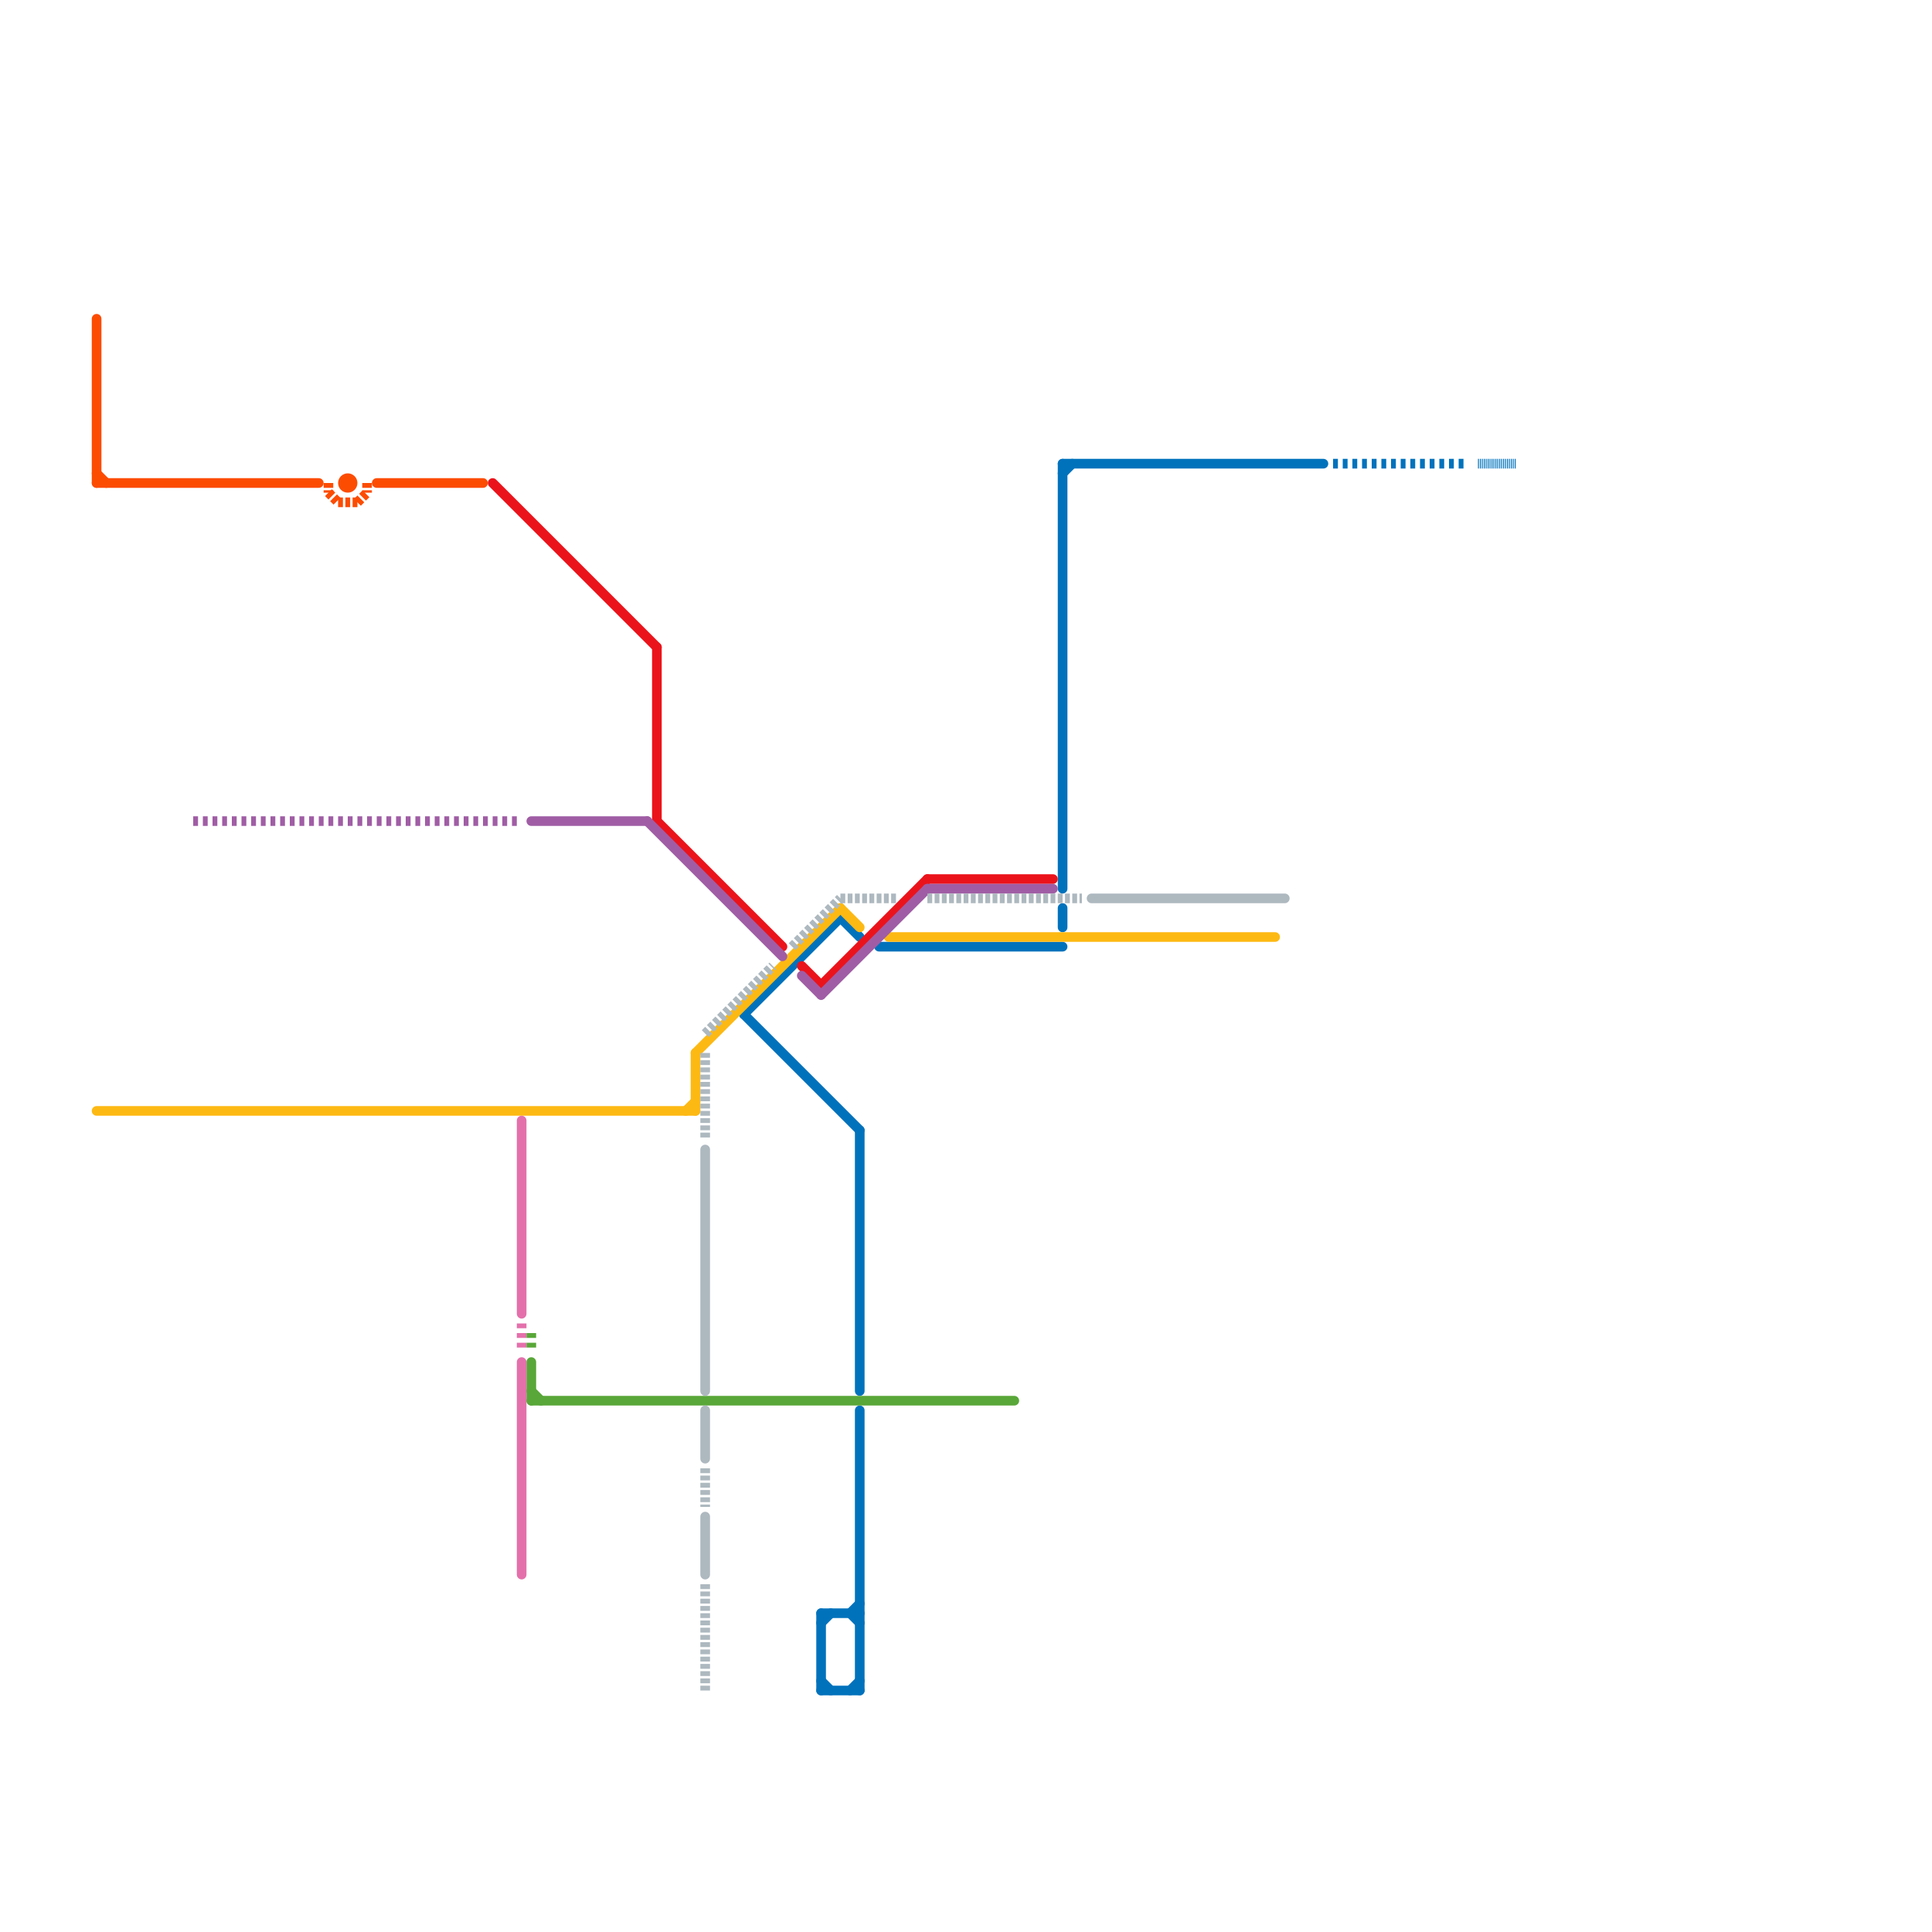 
<svg version="1.1" xmlns="http://www.w3.org/2000/svg" viewBox="0 0 200 200">
<style>text { font: 1px Helvetica; font-weight: 600; white-space: pre; dominant-baseline: central; } line { stroke-width: 1; fill: none; stroke-linecap: round; stroke-linejoin: round; } .c0 { stroke: #0072bc } .c1 { stroke: #eb131b } .c2 { stroke: #58a738 } .c3 { stroke: #fdb913 } .c4 { stroke: #fc4c02 } .c5 { stroke: #a05da5 } .c6 { stroke: #adb8bf } .c7 { stroke: #e470ab } .w1 { stroke-width: 1; }.l2 { stroke-dasharray: .5 .5; stroke-linecap: butt; }.l5 { stroke-dasharray: .1 .1; stroke-linecap: butt; }.l3 { stroke-dasharray: .5 .25; stroke-linecap: butt; }</style><defs><g id="wm-xf"><circle r="1.2" fill="#000"/><circle r="0.9" fill="#fff"/><circle r="0.6" fill="#000"/><circle r="0.3" fill="#fff"/></g><g id="wm"><circle r="0.6" fill="#000"/><circle r="0.3" fill="#fff"/></g></defs><line class="c0 " x1="85" y1="174" x2="86" y2="175"/><line class="c0 " x1="85" y1="167" x2="85" y2="175"/><line class="c0 " x1="88" y1="167" x2="89" y2="166"/><line class="c0 " x1="89" y1="146" x2="89" y2="175"/><line class="c0 " x1="77" y1="105" x2="89" y2="117"/><line class="c0 " x1="89" y1="117" x2="89" y2="144"/><line class="c0 " x1="77" y1="105" x2="87" y2="95"/><line class="c0 " x1="87" y1="95" x2="89" y2="97"/><line class="c0 " x1="85" y1="175" x2="89" y2="175"/><line class="c0 " x1="110" y1="94" x2="110" y2="96"/><line class="c0 " x1="85" y1="168" x2="86" y2="167"/><line class="c0 " x1="110" y1="49" x2="111" y2="48"/><line class="c0 " x1="85" y1="167" x2="89" y2="167"/><line class="c0 " x1="88" y1="167" x2="89" y2="168"/><line class="c0 " x1="91" y1="98" x2="110" y2="98"/><line class="c0 " x1="110" y1="48" x2="110" y2="92"/><line class="c0 " x1="110" y1="48" x2="137" y2="48"/><line class="c0 " x1="88" y1="175" x2="89" y2="174"/><line class="c0 l2" x1="138" y1="48" x2="152" y2="48"/><line class="c0 l5" x1="153" y1="48" x2="157" y2="48"/><line class="c1 " x1="83" y1="100" x2="85" y2="102"/><line class="c1 " x1="68" y1="67" x2="68" y2="85"/><line class="c1 " x1="51" y1="50" x2="68" y2="67"/><line class="c1 " x1="96" y1="91" x2="109" y2="91"/><line class="c1 " x1="68" y1="85" x2="81" y2="98"/><line class="c1 " x1="85" y1="102" x2="96" y2="91"/><line class="c2 l2" x1="55" y1="138" x2="55" y2="140"/><line class="c2 " x1="55" y1="145" x2="105" y2="145"/><line class="c2 " x1="55" y1="141" x2="55" y2="145"/><line class="c2 " x1="55" y1="144" x2="56" y2="145"/><line class="c3 " x1="71" y1="115" x2="72" y2="114"/><line class="c3 " x1="72" y1="109" x2="72" y2="115"/><line class="c3 " x1="87" y1="94" x2="89" y2="96"/><line class="c3 " x1="10" y1="115" x2="72" y2="115"/><line class="c3 " x1="72" y1="109" x2="87" y2="94"/><line class="c3 " x1="92" y1="97" x2="132" y2="97"/><line class="c4 " x1="10" y1="50" x2="33" y2="50"/><line class="c4 " x1="10" y1="49" x2="11" y2="50"/><line class="c4 " x1="10" y1="33" x2="10" y2="50"/><line class="c4 " x1="39" y1="50" x2="50" y2="50"/><circle cx="36" cy="50" r="1" fill="#fc4c02" /><line class="c4 l3" x1="34" y1="51" x2="35" y2="52"/><line class="c4 l3" x1="37" y1="52" x2="38" y2="51"/><line class="c4 l3" x1="35" y1="52" x2="37" y2="52"/><line class="c4 l3" x1="34" y1="50" x2="34" y2="51"/><line class="c4 l3" x1="38" y1="50" x2="38" y2="51"/><line class="c5 " x1="83" y1="101" x2="85" y2="103"/><line class="c5 " x1="96" y1="92" x2="109" y2="92"/><line class="c5 " x1="85" y1="103" x2="96" y2="92"/><line class="c5 " x1="67" y1="85" x2="81" y2="99"/><line class="c5 " x1="55" y1="85" x2="67" y2="85"/><line class="c5 l2" x1="20" y1="85" x2="54" y2="85"/><line class="c6 " x1="73" y1="119" x2="73" y2="144"/><line class="c6 " x1="73" y1="146" x2="73" y2="151"/><line class="c6 " x1="73" y1="157" x2="73" y2="163"/><line class="c6 " x1="113" y1="93" x2="133" y2="93"/><line class="c6 l3" x1="73" y1="107" x2="80" y2="100"/><line class="c6 l3" x1="82" y1="98" x2="87" y2="93"/><line class="c6 l3" x1="73" y1="109" x2="73" y2="118"/><line class="c6 l3" x1="73" y1="164" x2="73" y2="175"/><line class="c6 l3" x1="96" y1="93" x2="112" y2="93"/><line class="c6 l3" x1="87" y1="93" x2="93" y2="93"/><line class="c6 l3" x1="73" y1="152" x2="73" y2="156"/><line class="c7 " x1="54" y1="116" x2="54" y2="136"/><line class="c7 " x1="54" y1="141" x2="54" y2="163"/><line class="c7 l2" x1="54" y1="137" x2="54" y2="140"/>
</svg>
